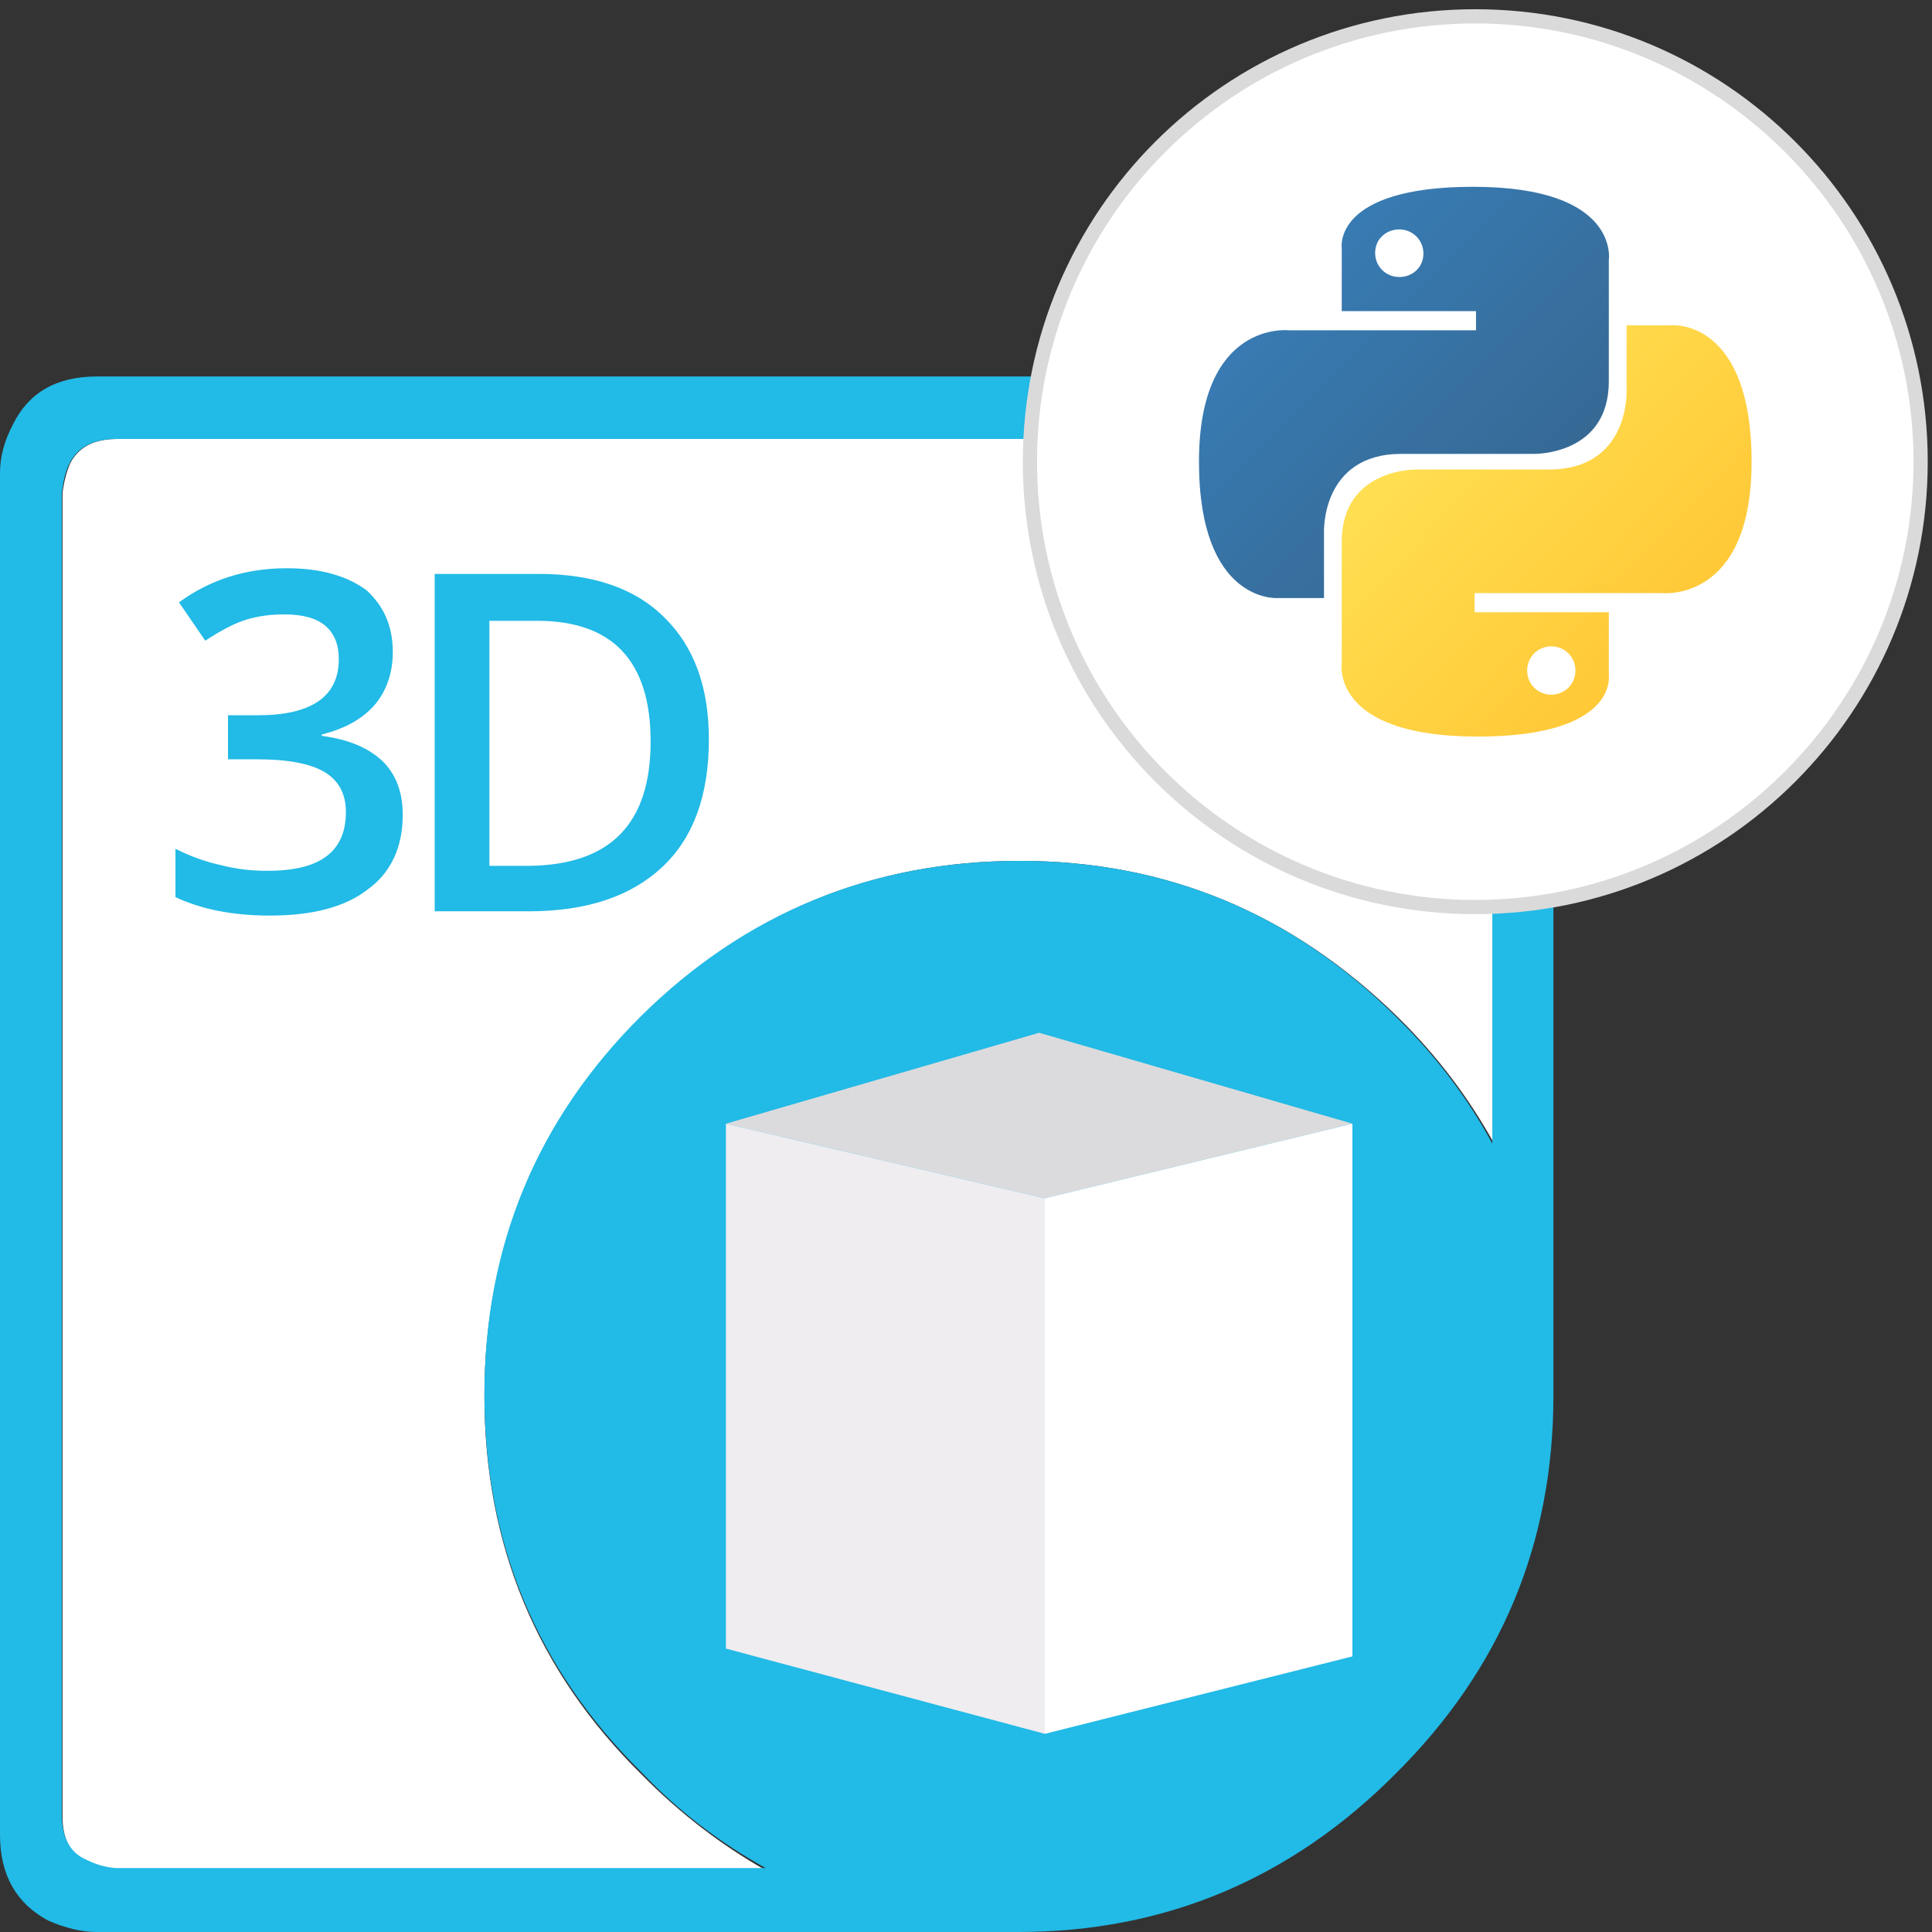 <?xml version="1.0" encoding="utf-8"?>
<!-- Generator: Adobe Illustrator 25.2.0, SVG Export Plug-In . SVG Version: 6.00 Build 0)  -->
<svg version="1.1" id="Layer_1" xmlns="http://www.w3.org/2000/svg" xmlns:xlink="http://www.w3.org/1999/xlink" x="0px" y="0px"
	 viewBox="0 0 272 272" style="enable-background:new 0 0 272 272;" xml:space="preserve">
<rect x="0" y="0" width="272" height="272" fill="#333333" stroke="none"/>
<style type="text/css">
	.st0{fill-rule:evenodd;clip-rule:evenodd;fill:#FFFFFF;}
	.st1{fill-rule:evenodd;clip-rule:evenodd;fill:#22BAE6;}
	.st2{fill:#22BAE6;}
	.st3{fill:#DBDBDD;}
	.st4{fill:#EFEDF0;}
	.st5{fill:#FFFFFF;}
	.st6{fill:#DADADA;}
	.st7{fill:url(#SVGID_1_);}
	.st8{fill:url(#SVGID_2_);}
</style>
<g id="_x33_D">
	<path id="XMLID_3_" class="st0" d="M143.6,121.2c-20.9,0-38.7,7.4-53.3,22.1c-14.7,14.6-22.1,32.4-22.1,53.3s7.4,38.7,22.1,53.2
		c5.4,5.5,11.3,10,17.5,13.5H16.4c-1.5-0.1-2.8-0.5-4.2-1.2c-2.3-1.1-3.4-3.2-3.4-6.4V69.4c0.2-1.6,0.6-3.1,1.1-4.2
		c1.2-2.3,3.4-3.4,6.6-3.4h186.1l1.2,0.2c1.1,0.2,2,0.5,2.9,0.8c2.4,1.1,3.6,3.2,3.6,6.6v91.5c-3.5-6.3-7.9-12.2-13.5-17.7
		C181.9,128.6,164.2,121.2,143.6,121.2z"/>
	<g>
		<path id="XMLID_1_" class="st1" d="M143.6,121.2c20.6,0,38.4,7.4,53.1,22.1c5.5,5.4,10,11.4,13.4,17.7V69.4c0-3.3-1.2-5.5-3.6-6.6
			c-0.8-0.3-1.8-0.6-2.9-0.8l-1.2-0.2h-186c-3.2,0-5.4,1.1-6.6,3.4c-0.6,1.2-0.9,2.6-1.1,4.2v186c0,3.2,1.1,5.4,3.4,6.4
			c1.4,0.7,2.8,1.1,4.2,1.2h91.5c-6.3-3.5-12.2-7.9-17.5-13.5c-14.7-14.5-22.1-32.3-22.1-53.2s7.4-38.7,22.1-53.3
			C104.9,128.6,122.7,121.2,143.6,121.2z M207.3,53.2c2,0.4,3.6,0.9,4.6,1.5c4.5,2.2,6.8,6.2,6.8,11.9v129.9
			c0,20.8-7.4,38.5-22.2,53.2C181.8,264.5,164,272,143.4,272H13.6c-2.2,0-4.5-0.6-6.8-1.6C2.3,268,0,264,0,258.3V66.6
			c0-2.3,0.6-4.5,1.8-6.8C4,55.3,7.9,53,13.7,53h191.5L207.3,53.2z"/>
		<g>
			<path class="st2" d="M55.3,91.8c0,3-0.9,5.5-2.6,7.5c-1.8,2-4.2,3.3-7.4,4.1v0.2c3.8,0.5,6.6,1.7,8.6,3.6
				c1.9,1.9,2.8,4.4,2.8,7.5c0,4.5-1.6,8.1-4.9,10.5c-3.2,2.5-7.8,3.7-13.8,3.7c-5.3,0-9.7-0.9-13.3-2.6v-6.8c2,1,4.1,1.8,6.4,2.3
				c2.3,0.6,4.5,0.8,6.5,0.8c3.6,0,6.4-0.6,8.3-2c1.9-1.4,2.8-3.5,2.8-6.3c0-2.5-1-4.4-3-5.6s-5.2-1.8-9.5-1.8h-4.1v-6.2h4.2
				c7.5,0,11.4-2.6,11.4-7.9c0-2-0.6-3.6-1.9-4.7c-1.3-1.1-3.2-1.6-5.8-1.6c-1.8,0-3.5,0.2-5.2,0.7s-3.6,1.5-5.9,3l-3.7-5.4
				c4.4-3.2,9.4-4.8,15.2-4.8c4.8,0,8.5,1.1,11.2,3.1C54,85.3,55.3,88.1,55.3,91.8z"/>
			<path class="st2" d="M99.8,104.1c0,7.9-2.2,13.9-6.6,18s-10.6,6.2-18.8,6.2H61.2V80.8h14.7c7.5,0,13.5,2,17.6,6.1
				C97.7,91,99.8,96.7,99.8,104.1z M91.6,104.4c0-11.4-5.4-17-16-17h-6.7v34.5h5.5C85.9,121.8,91.6,116,91.6,104.4z"/>
		</g>
	</g>
	<g id="Box_1_">
		<polygon class="st3" points="102.2,158.2 147.1,168.7 190.4,158.2 146.3,145.4 		"/>
		<polygon class="st4" points="147.1,244.1 102.2,232.1 102.2,158.2 147.1,168.7 		"/>
		<polygon class="st5" points="190.4,158.2 190.4,233.2 147.1,244.1 147.1,168.7 		"/>
	</g>
</g>
<g>
	<circle class="st5" cx="207.7" cy="65" r="62.7"/>
	<path class="st6" d="M207.7,3.3c34,0,61.7,27.7,61.7,61.7s-27.7,61.7-61.7,61.7S146,99.1,146,65S173.7,3.3,207.7,3.3 M207.7,1.3
		C172.5,1.3,144,29.8,144,65s28.5,63.7,63.7,63.7s63.7-28.5,63.7-63.7S242.9,1.3,207.7,1.3L207.7,1.3z"/>
</g>
<g>
	
		<linearGradient id="SVGID_1_" gradientUnits="userSpaceOnUse" x1="1.924" y1="272.829" x2="2.127" y2="272.628" gradientTransform="matrix(189.383 0 0 -189.806 -188.239 51818.043)">
		<stop  offset="0" style="stop-color:#387EB8"/>
		<stop  offset="1" style="stop-color:#366994"/>
	</linearGradient>
	<path class="st7" d="M207.4,26.3c-19.8,0-18.5,8.6-18.5,8.6v8.9h18.9v2.7h-26.4c0,0-12.6-1.4-12.6,18.5s11,19.2,11,19.2h6.6v-9.3
		c0,0-0.4-11,10.9-11H216c0,0,10.5,0.2,10.5-10.2V36.6C226.5,36.6,228.1,26.3,207.4,26.3L207.4,26.3L207.4,26.3z M197,32.3
		c1.9,0,3.4,1.5,3.4,3.4S198.9,39,197,39s-3.4-1.5-3.4-3.4S195.1,32.3,197,32.3L197,32.3L197,32.3z"/>
	
		<linearGradient id="SVGID_2_" gradientUnits="userSpaceOnUse" x1="1.7" y1="273.039" x2="1.919" y2="272.832" gradientTransform="matrix(189.383 0 0 -189.806 -122.238 51882.305)">
		<stop  offset="0" style="stop-color:#FFE052"/>
		<stop  offset="1" style="stop-color:#FFC331"/>
	</linearGradient>
	<path class="st8" d="M208,103.7c19.8,0,18.5-8.6,18.5-8.6v-8.9h-18.9v-2.7H234c0,0,12.6,1.4,12.6-18.5s-11-19.2-11-19.2H229v9.3
		c0,0,0.4,11-10.9,11h-18.7c0,0-10.5-0.2-10.5,10.2v17.1C188.9,93.4,187.3,103.7,208,103.7L208,103.7L208,103.7z M218.4,97.8
		c-1.9,0-3.4-1.5-3.4-3.4s1.5-3.4,3.4-3.4s3.4,1.5,3.4,3.4C221.8,96.3,220.3,97.8,218.4,97.8L218.4,97.8L218.4,97.8z"/>
</g>
</svg>
